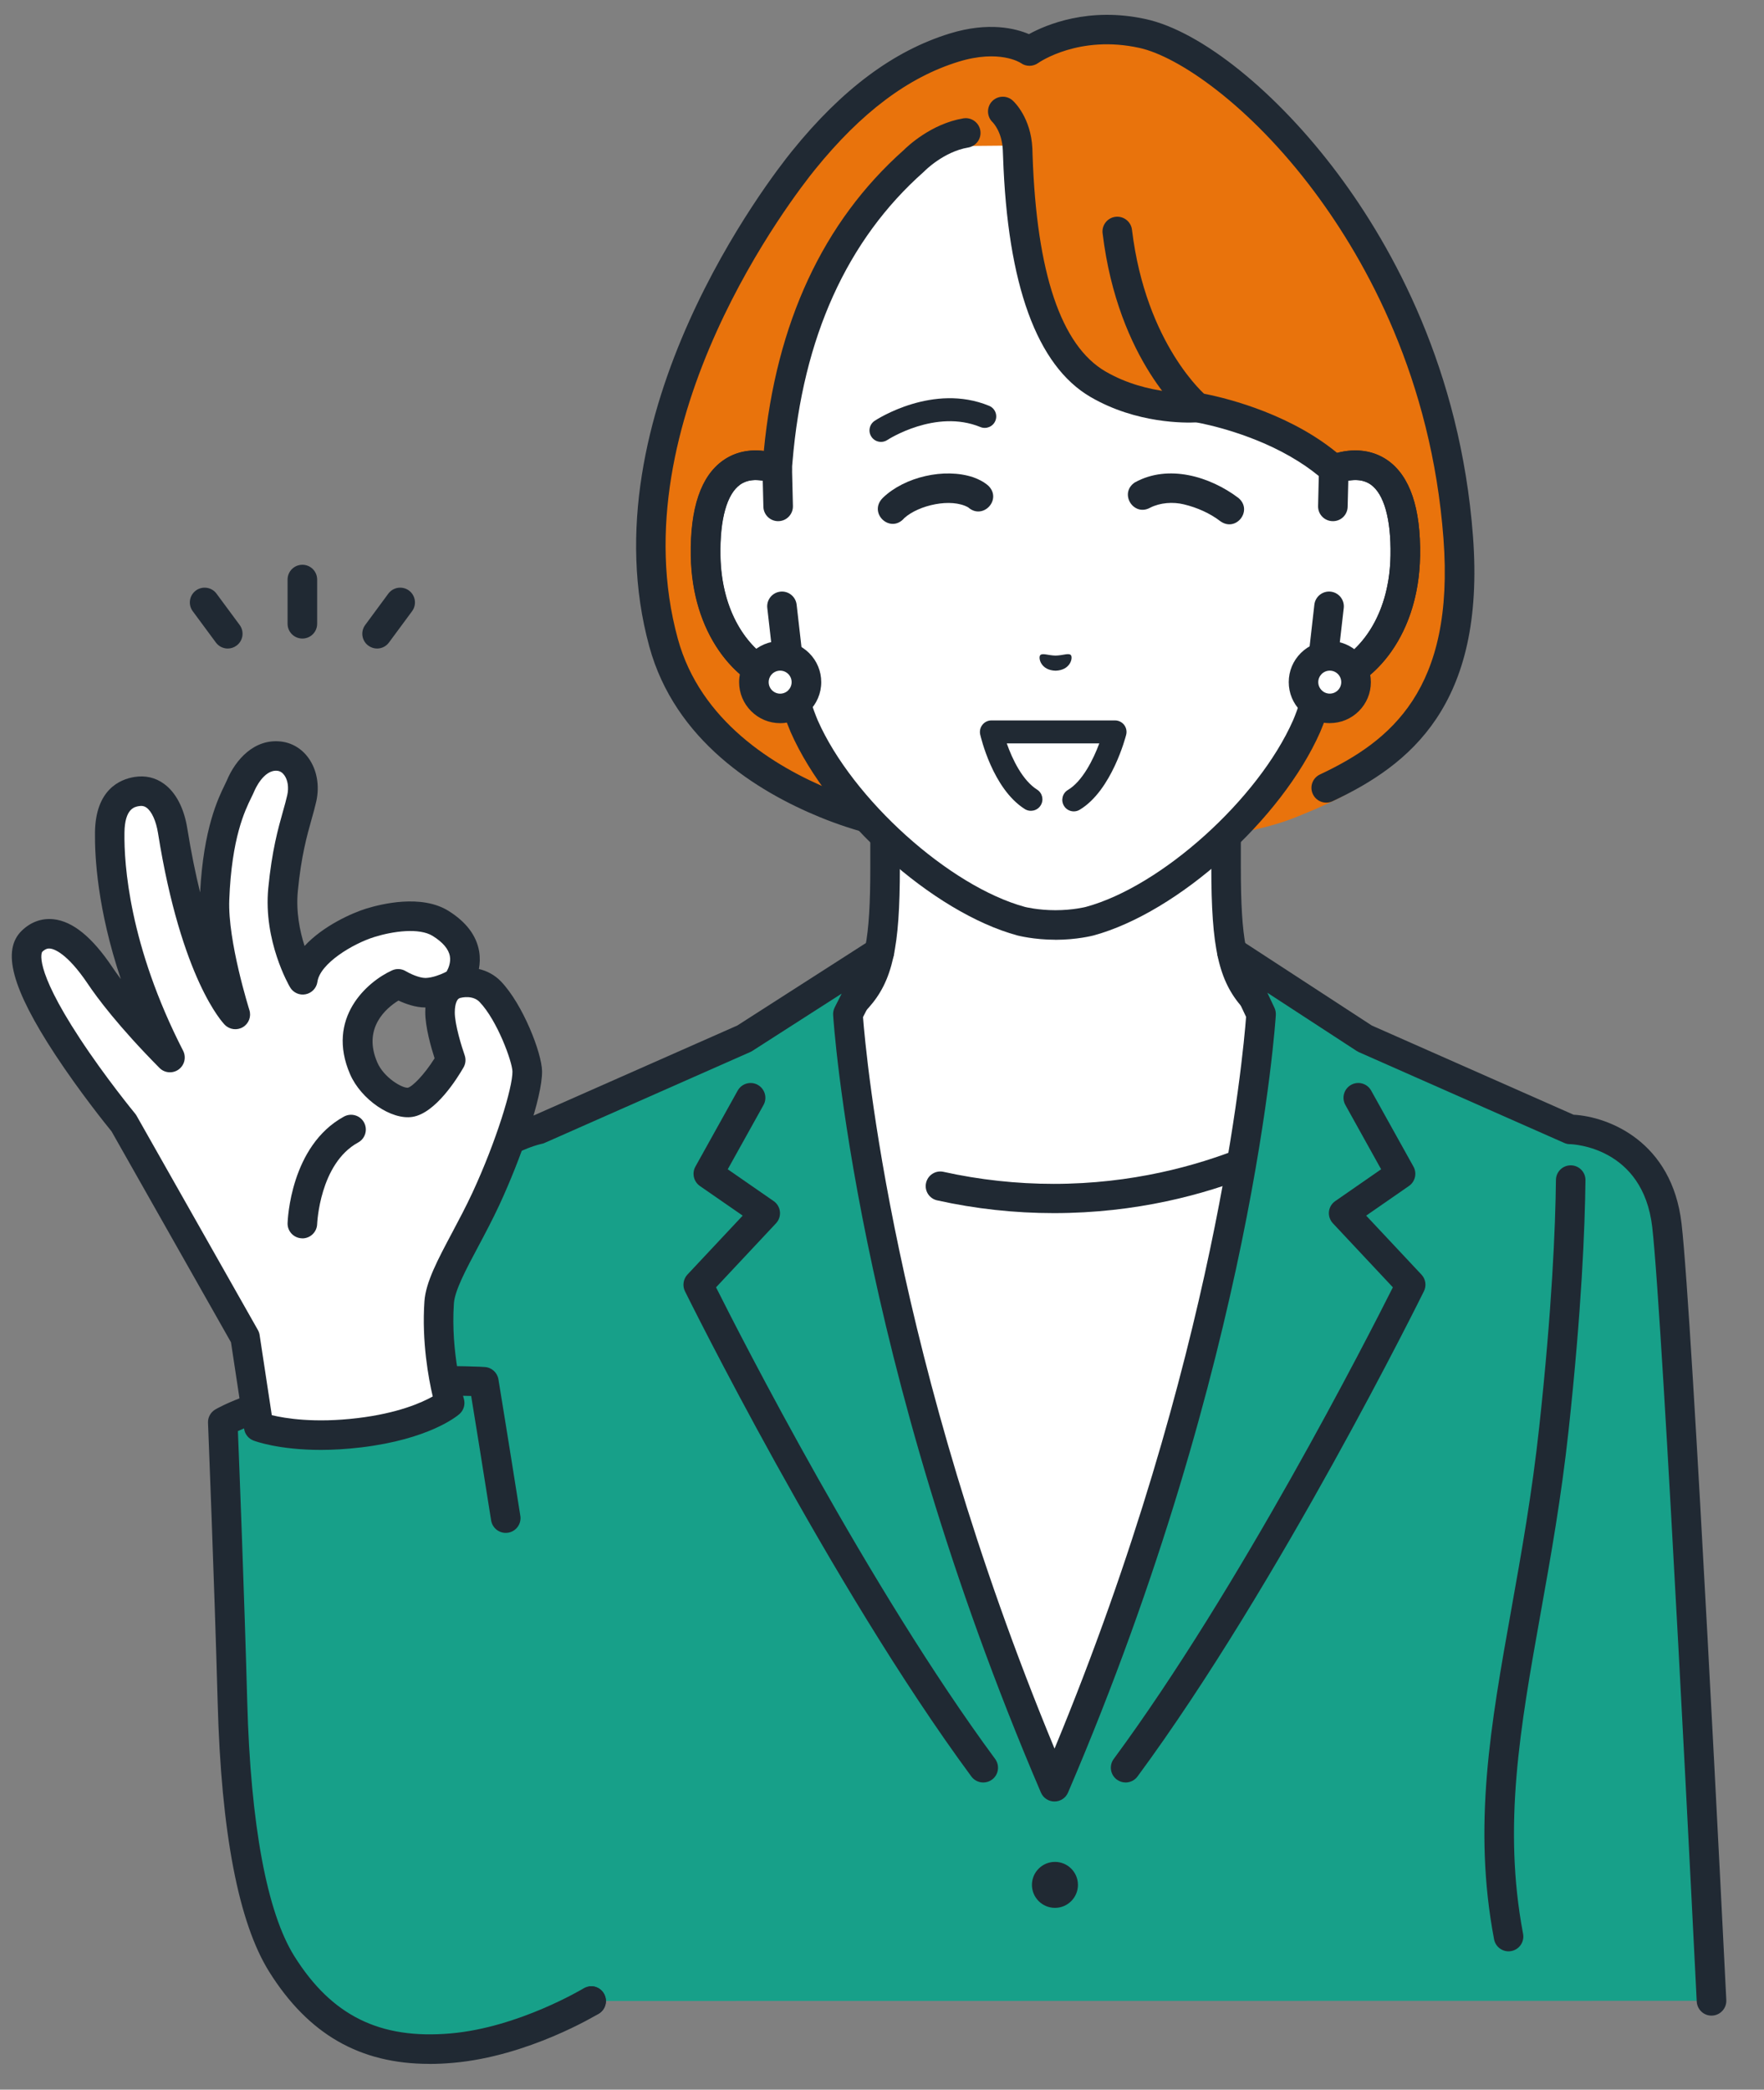 <svg width="38" height="45" viewBox="0 0 38 45" fill="none" xmlns="http://www.w3.org/2000/svg">
<rect x="0" y="0" width="38" height="45" fill="#808080" stroke="none"/>
<g id="Group">
<g id="Group_2">
<g id="Group_3">
<path id="Vector" d="M22.736 14.444L19.063 13.54V18.677C19.063 20.329 18.925 20.979 18.472 21.489C18.018 21.999 17.227 22.584 14.607 23.569C11.989 24.552 19.805 29.258 19.805 29.258H25.668C25.668 29.258 33.484 24.553 30.867 23.569C28.246 22.584 27.455 21.999 27.001 21.489C26.548 20.98 26.41 20.329 26.41 18.677V13.54L22.737 14.444H22.736Z" fill="white"/>
<path id="Vector_2" d="M25.671 29.576C25.563 29.576 25.458 29.521 25.398 29.422C25.308 29.271 25.356 29.076 25.506 28.985C25.521 28.977 26.982 28.094 28.404 27.033C30.962 25.125 31.104 24.357 31.086 24.167C31.081 24.116 31.069 23.983 30.758 23.866C28.184 22.899 27.301 22.301 26.767 21.7C26.252 21.121 26.094 20.414 26.094 18.677V13.946L22.816 14.752C22.765 14.764 22.713 14.764 22.664 14.752L19.385 13.946V18.677C19.385 20.415 19.228 21.121 18.713 21.7C18.178 22.301 17.296 22.899 14.721 23.866C14.409 23.983 14.397 24.116 14.393 24.167C14.376 24.357 14.518 25.125 17.075 27.033C18.497 28.094 19.958 28.977 19.973 28.985C20.123 29.076 20.172 29.271 20.081 29.422C19.991 29.573 19.794 29.62 19.644 29.53C19.629 29.521 18.145 28.625 16.697 27.546C13.967 25.51 13.713 24.609 13.758 24.109C13.783 23.843 13.93 23.483 14.497 23.27C17.094 22.295 17.829 21.736 18.236 21.277C18.628 20.836 18.748 20.229 18.748 18.676V13.539C18.748 13.442 18.793 13.349 18.87 13.289C18.947 13.229 19.047 13.207 19.142 13.23L22.739 14.115L26.336 13.23C26.431 13.207 26.532 13.229 26.609 13.289C26.686 13.349 26.73 13.442 26.73 13.539V18.676C26.73 20.228 26.85 20.836 27.242 21.277C27.65 21.736 28.385 22.295 30.981 23.27C31.548 23.483 31.696 23.843 31.72 24.109C31.766 24.609 31.511 25.51 28.782 27.546C27.335 28.625 25.85 29.521 25.835 29.53C25.783 29.561 25.727 29.576 25.671 29.576H25.671Z" fill="#202933"/>
</g>
<g id="Group_4">
<path id="Vector_3" d="M30.758 25.272L28.475 24.184C28.475 24.184 26.217 25.809 22.703 25.809C19.189 25.809 16.931 24.184 16.931 24.184L14.648 25.272C14.648 25.272 17.042 40.58 22.703 40.58C28.364 40.58 30.758 25.272 30.758 25.272Z" fill="white"/>
<path id="Vector_4" d="M22.701 26.124C21.856 26.124 21.01 26.032 20.188 25.849C20.018 25.812 19.911 25.643 19.949 25.474C19.987 25.304 20.155 25.197 20.325 25.235C21.102 25.407 21.902 25.494 22.701 25.494C26.062 25.494 28.267 23.943 28.289 23.928C28.43 23.827 28.627 23.858 28.728 24C28.829 24.141 28.798 24.338 28.657 24.439C28.561 24.507 26.275 26.124 22.701 26.124Z" fill="#202933"/>
</g>
<g id="Group_5">
<path id="Vector_5" d="M16.032 22.364L11.606 24.32C11.606 24.32 9.71 24.705 9.475 26.739C9.239 28.774 5.861 35.443 5.984 39.798C6.047 42.017 7.072 43.631 8.904 43.785C10.249 43.899 12.734 43.09 12.734 43.09L36.867 43.086C36.867 43.086 36.141 28.419 35.906 26.385C35.67 24.353 33.826 24.319 33.822 24.319L29.396 22.363L26.534 20.498L27.163 21.836C27.163 21.836 26.749 29.056 22.713 38.474C18.678 29.056 18.264 21.836 18.264 21.836L18.941 20.498L16.032 22.363L16.032 22.364Z" fill="#17A089"/>
<path id="Vector_6" d="M9.181 44.115C9.076 44.115 8.975 44.111 8.879 44.103C6.969 43.941 5.737 42.295 5.667 39.807C5.586 36.927 7.009 33.041 8.048 30.205C8.603 28.691 9.082 27.382 9.161 26.703C9.404 24.61 11.218 24.087 11.507 24.017L15.883 22.084L18.772 20.232C18.893 20.154 19.051 20.168 19.158 20.264C19.265 20.36 19.294 20.515 19.229 20.643L18.591 21.903C18.653 22.712 19.243 29.271 22.717 37.656C26.198 29.255 26.784 22.686 26.843 21.898L26.248 20.635C26.187 20.506 26.22 20.353 26.328 20.259C26.435 20.166 26.591 20.155 26.71 20.233L29.551 22.084L33.898 24.005C34.651 24.047 36.019 24.579 36.224 26.35C36.459 28.371 37.158 42.472 37.188 43.071C37.196 43.247 37.061 43.396 36.885 43.405C36.709 43.415 36.561 43.278 36.551 43.103C36.544 42.957 35.823 28.424 35.592 26.423C35.392 24.7 33.883 24.64 33.818 24.639C33.774 24.639 33.737 24.63 33.696 24.612L29.269 22.656C29.254 22.649 29.239 22.641 29.224 22.631L27.301 21.378L27.454 21.702C27.477 21.75 27.486 21.803 27.484 21.856C27.479 21.928 27.02 29.24 23.008 38.601C22.958 38.719 22.843 38.794 22.715 38.794C22.588 38.794 22.473 38.719 22.423 38.601C18.412 29.241 17.952 21.928 17.947 21.856C17.944 21.8 17.956 21.744 17.981 21.694L18.131 21.397L16.205 22.632C16.191 22.64 16.177 22.648 16.162 22.655L11.735 24.611C11.715 24.62 11.693 24.628 11.671 24.632C11.603 24.646 9.997 25.004 9.791 26.776C9.703 27.53 9.236 28.807 8.644 30.424C7.623 33.212 6.224 37.031 6.302 39.79C6.364 41.96 7.346 43.335 8.931 43.469C10.196 43.578 12.611 42.796 12.636 42.788C12.804 42.734 12.983 42.825 13.037 42.992C13.092 43.159 13 43.339 12.833 43.393C12.736 43.425 10.599 44.115 9.18 44.115H9.181Z" fill="#202933"/>
</g>
<path id="Vector_7" d="M24.248 38.385C24.182 38.385 24.116 38.364 24.059 38.323C23.918 38.218 23.887 38.02 23.992 37.878C26.707 34.199 29.457 28.812 30.005 27.722L28.713 26.343C28.65 26.276 28.619 26.184 28.628 26.092C28.638 26 28.688 25.917 28.764 25.865L29.752 25.18L28.982 23.795C28.896 23.641 28.952 23.448 29.105 23.362C29.259 23.276 29.453 23.332 29.538 23.486L30.449 25.123C30.528 25.266 30.486 25.446 30.352 25.539L29.43 26.178L30.621 27.448C30.712 27.545 30.733 27.687 30.674 27.806C30.643 27.869 27.556 34.121 24.504 38.256C24.442 38.34 24.345 38.385 24.247 38.385H24.248Z" fill="#202933"/>
<path id="Vector_8" d="M22.726 41.085C22.999 41.085 23.221 40.863 23.221 40.59C23.221 40.317 22.999 40.095 22.726 40.095C22.452 40.095 22.23 40.317 22.23 40.59C22.23 40.863 22.452 41.085 22.726 41.085Z" fill="#202933"/>
<path id="Vector_9" d="M21.182 38.385C21.084 38.385 20.988 38.341 20.925 38.256C17.873 34.121 14.787 27.869 14.755 27.806C14.697 27.687 14.719 27.544 14.808 27.448L15.999 26.178L15.077 25.54C14.943 25.446 14.901 25.267 14.98 25.123L15.891 23.486C15.977 23.332 16.17 23.277 16.324 23.362C16.477 23.448 16.533 23.641 16.448 23.795L15.677 25.18L16.666 25.865C16.742 25.918 16.791 26 16.801 26.092C16.811 26.184 16.78 26.276 16.717 26.343L15.425 27.722C15.972 28.813 18.723 34.2 21.437 37.878C21.541 38.02 21.512 38.219 21.37 38.323C21.314 38.365 21.247 38.385 21.181 38.385H21.182Z" fill="#202933"/>
<g id="Group_6">
<path id="Vector_10" d="M32.499 41.703L33.265 32.379C32.731 35.935 31.915 38.614 32.499 41.703Z" fill="#17A089"/>
<path id="Vector_11" d="M33.834 25.413L33.262 32.378C33.34 31.86 33.412 31.323 33.473 30.763C33.751 28.202 33.823 26.439 33.834 25.413Z" fill="#17A089"/>
<path id="Vector_12" d="M32.497 42.021C32.347 42.021 32.214 41.914 32.185 41.761C31.723 39.322 32.11 37.154 32.559 34.645C32.778 33.422 33.003 32.158 33.158 30.729C33.434 28.183 33.506 26.431 33.518 25.409C33.52 25.235 33.662 25.095 33.836 25.095H33.84C34.016 25.097 34.157 25.241 34.154 25.416C34.142 26.452 34.07 28.226 33.791 30.798C33.634 32.248 33.406 33.524 33.185 34.757C32.748 37.205 32.37 39.319 32.81 41.643C32.843 41.816 32.729 41.983 32.556 42.015C32.536 42.019 32.516 42.021 32.497 42.021H32.497Z" fill="#202933"/>
</g>
</g>
<g id="Group_7">
<g id="Group_8">
<path id="Vector_13" d="M9.736 44.105C11.295 43.968 12.735 43.09 12.735 43.09L10.897 32.692C10.641 31.07 10.425 29.755 10.425 29.755C10.425 29.755 9.829 29.717 9.001 29.752C8.172 29.786 7.505 29.882 7.505 29.882C5.662 30.111 4.801 30.627 4.801 30.627C4.801 30.627 4.935 33.931 5.009 36.655C5.069 38.861 5.344 41.133 6.074 42.296C6.786 43.429 7.821 44.272 9.737 44.105H9.736Z" fill="#17A089"/>
<path id="Vector_14" d="M9.253 44.445C7.75 44.445 6.645 43.807 5.802 42.466C5.139 41.41 4.764 39.458 4.689 36.664C4.615 33.973 4.482 30.673 4.481 30.64C4.476 30.524 4.535 30.415 4.635 30.354C4.673 30.332 5.575 29.801 7.464 29.567C7.486 29.564 8.15 29.469 8.985 29.434C9.821 29.399 10.418 29.436 10.443 29.438C10.591 29.447 10.713 29.557 10.737 29.703C10.739 29.717 10.956 31.038 11.209 32.642C11.237 32.815 11.118 32.979 10.945 33.006C10.771 33.034 10.608 32.915 10.58 32.742C10.393 31.555 10.225 30.523 10.15 30.062C9.905 30.055 9.498 30.05 9.012 30.07C8.211 30.104 7.555 30.197 7.549 30.198C6.231 30.361 5.443 30.67 5.125 30.818C5.156 31.579 5.263 34.337 5.326 36.647C5.398 39.288 5.749 41.183 6.342 42.128C7.147 43.409 8.184 43.921 9.707 43.789C11.17 43.661 12.555 42.828 12.569 42.82C12.719 42.728 12.915 42.776 13.006 42.926C13.097 43.076 13.05 43.272 12.9 43.363C12.838 43.4 11.377 44.281 9.763 44.422C9.588 44.438 9.418 44.446 9.253 44.446V44.445Z" fill="#202933"/>
</g>
<g id="Group_9">
<g id="Group_10">
<path id="Vector_15" d="M9.833 21.182C9.833 21.182 10.421 20.462 9.489 19.885C9.072 19.626 8.388 19.745 7.973 19.873C7.559 20.001 6.611 20.474 6.523 21.099C6.523 21.099 5.996 20.202 6.098 19.157C6.201 18.086 6.405 17.625 6.502 17.186C6.598 16.747 6.386 16.325 6.014 16.283C5.546 16.231 5.271 16.707 5.178 16.93C5.086 17.154 4.685 17.75 4.622 19.365C4.585 20.322 5.071 21.846 5.071 21.846C5.071 21.846 4.213 20.978 3.72 17.891C3.642 17.398 3.39 16.973 2.945 17.045C2.44 17.126 2.367 17.618 2.364 17.929C2.36 18.185 2.318 20.15 3.663 22.773C2.815 21.916 2.354 21.301 2.155 21.006C1.57 20.136 1.058 19.916 0.691 20.269C0.334 20.612 0.857 21.625 1.453 22.535C2.026 23.407 2.665 24.184 2.665 24.184L5.28 28.8L5.573 30.725C5.573 30.725 6.342 31.022 7.741 30.854C9.141 30.686 9.685 30.213 9.685 30.213C9.685 30.213 9.38 29.184 9.459 28.047C9.495 27.524 10.041 26.733 10.469 25.81C10.97 24.727 11.362 23.51 11.357 23.073C11.352 22.775 10.99 21.806 10.562 21.359C10.271 21.054 9.833 21.183 9.833 21.183V21.182ZM8.836 23.738C8.556 23.783 8.027 23.448 7.835 23.006C7.3 21.769 8.579 21.187 8.579 21.187C8.579 21.187 8.908 21.388 9.186 21.378C9.464 21.369 9.748 21.216 9.748 21.216C9.748 21.216 9.482 21.307 9.48 21.796C9.477 22.174 9.71 22.829 9.71 22.829C9.504 23.189 9.118 23.694 8.836 23.739V23.738Z" fill="white"/>
<path id="Vector_16" d="M6.912 31.223C5.994 31.223 5.486 31.032 5.459 31.021C5.353 30.98 5.276 30.885 5.259 30.772L4.976 28.906L2.403 24.364C2.293 24.229 1.717 23.515 1.188 22.71C0.253 21.285 0.032 20.462 0.471 20.04C0.665 19.853 0.9 19.769 1.151 19.795C1.567 19.84 1.983 20.177 2.421 20.828C2.46 20.887 2.52 20.973 2.603 21.084C2.097 19.577 2.04 18.442 2.046 17.934V17.925C2.058 17.004 2.583 16.782 2.896 16.732C3.127 16.694 3.347 16.744 3.531 16.878C3.787 17.062 3.966 17.404 4.035 17.842C4.119 18.364 4.213 18.82 4.311 19.218C4.383 17.839 4.703 17.184 4.843 16.899C4.86 16.863 4.875 16.834 4.885 16.81C5.072 16.361 5.476 15.904 6.05 15.968C6.289 15.995 6.5 16.121 6.646 16.324C6.827 16.577 6.888 16.916 6.814 17.255C6.785 17.382 6.75 17.509 6.712 17.643C6.613 17.995 6.489 18.434 6.416 19.188C6.373 19.633 6.459 20.054 6.561 20.371C6.961 19.937 7.588 19.66 7.881 19.569C8.222 19.463 9.079 19.255 9.659 19.614C10.041 19.852 10.264 20.146 10.322 20.489C10.344 20.626 10.338 20.753 10.316 20.867C10.482 20.906 10.651 20.988 10.794 21.137C11.265 21.631 11.671 22.674 11.677 23.067C11.684 23.632 11.21 24.97 10.76 25.942C10.61 26.264 10.445 26.575 10.299 26.849C10.041 27.333 9.797 27.79 9.778 28.067C9.704 29.135 9.989 30.111 9.992 30.121C10.027 30.241 9.99 30.37 9.896 30.452C9.832 30.507 9.235 30.994 7.78 31.169C7.46 31.207 7.17 31.223 6.912 31.223V31.223ZM5.859 30.476C6.142 30.544 6.776 30.65 7.704 30.538C8.573 30.434 9.086 30.205 9.322 30.072C9.233 29.693 9.083 28.892 9.143 28.024C9.171 27.611 9.434 27.12 9.737 26.55C9.885 26.271 10.039 25.982 10.181 25.676C10.692 24.572 11.043 23.419 11.039 23.076C11.036 22.865 10.712 21.975 10.332 21.578C10.182 21.42 9.93 21.486 9.92 21.489C9.915 21.49 9.911 21.492 9.906 21.492C9.904 21.494 9.901 21.495 9.899 21.496C9.894 21.498 9.887 21.502 9.875 21.509C9.858 21.524 9.798 21.593 9.797 21.798C9.795 22.061 9.95 22.555 10.009 22.722C10.04 22.81 10.032 22.906 9.985 22.987C9.853 23.217 9.383 23.974 8.884 24.052C8.429 24.123 7.777 23.676 7.541 23.132C7.019 21.926 7.904 21.143 8.445 20.897C8.541 20.853 8.653 20.86 8.743 20.915C8.822 20.963 9.028 21.06 9.163 21.06C9.166 21.06 9.17 21.06 9.173 21.06C9.318 21.055 9.489 20.987 9.57 20.948C9.59 20.937 9.608 20.928 9.621 20.922C9.661 20.851 9.715 20.725 9.691 20.59C9.663 20.436 9.538 20.29 9.321 20.155C9.029 19.974 8.463 20.054 8.067 20.177C7.599 20.322 6.892 20.749 6.838 21.143C6.819 21.277 6.717 21.385 6.584 21.411C6.451 21.438 6.316 21.377 6.248 21.26C6.224 21.22 5.67 20.261 5.779 19.126C5.858 18.316 5.99 17.847 6.096 17.471C6.133 17.34 6.165 17.227 6.189 17.118C6.224 16.959 6.2 16.798 6.125 16.694C6.085 16.638 6.035 16.606 5.977 16.599C5.682 16.566 5.491 17.003 5.471 17.053C5.457 17.087 5.437 17.128 5.412 17.178C5.276 17.458 4.99 18.04 4.939 19.378C4.904 20.267 5.368 21.735 5.372 21.75C5.417 21.89 5.36 22.042 5.234 22.118C5.108 22.194 4.946 22.174 4.843 22.069C4.804 22.031 3.907 21.093 3.404 17.941C3.362 17.68 3.27 17.475 3.156 17.392C3.108 17.358 3.06 17.348 2.995 17.359C2.903 17.374 2.687 17.408 2.681 17.933V17.943C2.672 18.593 2.777 20.351 3.945 22.628C4.016 22.768 3.975 22.939 3.848 23.031C3.72 23.123 3.545 23.109 3.435 22.997C2.548 22.101 2.085 21.476 1.889 21.183C1.438 20.514 1.156 20.435 1.081 20.427C1.037 20.422 0.983 20.427 0.909 20.498C0.906 20.5 0.701 20.811 1.718 22.36C2.273 23.206 2.904 23.973 2.91 23.98C2.922 23.994 2.931 24.01 2.941 24.025L5.556 28.642C5.575 28.676 5.588 28.713 5.593 28.751L5.855 30.475L5.859 30.476ZM8.582 21.547C8.32 21.709 7.807 22.14 8.128 22.879C8.272 23.212 8.668 23.435 8.786 23.424C8.882 23.4 9.133 23.154 9.362 22.79C9.287 22.559 9.159 22.112 9.161 21.793C9.161 21.759 9.162 21.727 9.164 21.696C8.947 21.696 8.728 21.614 8.582 21.546V21.547Z" fill="#202933"/>
</g>
<path id="Vector_17" d="M6.514 26.667C6.514 26.667 6.507 26.667 6.504 26.667C6.328 26.661 6.19 26.516 6.195 26.34C6.198 26.273 6.256 24.675 7.41 24.045C7.564 23.961 7.758 24.017 7.842 24.172C7.926 24.326 7.869 24.519 7.715 24.603C6.885 25.057 6.833 26.347 6.832 26.359C6.827 26.531 6.685 26.668 6.514 26.668V26.667Z" fill="#202933"/>
</g>
<g id="Group_11">
<path id="Vector_18" d="M6.514 13.751C6.338 13.751 6.195 13.609 6.195 13.433V12.48C6.195 12.304 6.338 12.162 6.514 12.162C6.69 12.162 6.832 12.304 6.832 12.48V13.433C6.832 13.609 6.69 13.751 6.514 13.751Z" fill="#202933"/>
<path id="Vector_19" d="M4.906 13.966C4.809 13.966 4.713 13.921 4.65 13.836L4.152 13.162C4.047 13.021 4.078 12.821 4.219 12.717C4.361 12.613 4.56 12.643 4.664 12.784L5.163 13.459C5.267 13.6 5.237 13.8 5.095 13.903C5.039 13.945 4.972 13.966 4.906 13.966Z" fill="#202933"/>
<path id="Vector_20" d="M8.123 13.966C8.057 13.966 7.991 13.945 7.934 13.903C7.792 13.799 7.763 13.6 7.867 13.459L8.365 12.784C8.47 12.643 8.668 12.613 8.81 12.717C8.951 12.822 8.981 13.02 8.877 13.162L8.379 13.836C8.317 13.921 8.22 13.966 8.123 13.966Z" fill="#202933"/>
</g>
</g>
<g id="Group_12">
<g id="Group_13">
<g id="Group_14">
<path id="Vector_21" d="M22.74 17.988C22.74 17.988 20.129 18.263 17.788 17.304C16.238 16.67 14.771 15.572 14.297 13.838C13.105 9.484 16.124 4.895 17.313 3.451C18.472 2.043 19.588 1.324 20.557 1.025C21.625 0.697 22.18 1.1 22.18 1.1C22.18 1.1 23.158 0.401 24.618 0.723C26.573 1.154 30.938 5.249 31.416 11.575C31.736 15.819 29.743 16.863 27.922 17.596C25.94 18.394 22.741 17.989 22.741 17.989L22.74 17.988Z" fill="#E9730C"/>
<path id="Vector_22" d="M21.824 18.344C20.829 18.344 19.202 18.228 17.666 17.599C16.293 17.037 14.54 15.943 13.987 13.922C12.621 8.931 16.604 3.818 17.063 3.251C18.14 1.92 19.251 1.093 20.461 0.721C21.302 0.463 21.881 0.614 22.166 0.735C22.532 0.534 23.453 0.14 24.685 0.412C25.884 0.676 27.508 1.985 28.824 3.748C30 5.323 31.46 7.955 31.731 11.55C32.006 15.195 30.356 16.479 28.705 17.254C28.546 17.329 28.357 17.261 28.282 17.102C28.206 16.942 28.275 16.753 28.434 16.678C29.962 15.96 31.341 14.848 31.095 11.597C30.836 8.155 29.439 5.635 28.313 4.127C26.922 2.264 25.386 1.217 24.547 1.032C23.254 0.747 22.398 1.333 22.361 1.359C22.25 1.437 22.1 1.437 21.99 1.357C21.976 1.348 21.529 1.058 20.648 1.329C19.563 1.663 18.552 2.422 17.557 3.651C17.119 4.192 13.318 9.068 14.601 13.754C15.085 15.525 16.666 16.502 17.906 17.01C20.141 17.924 22.678 17.673 22.704 17.671C22.879 17.653 23.036 17.78 23.053 17.955C23.072 18.129 22.945 18.286 22.77 18.304C22.732 18.308 22.374 18.344 21.823 18.344L21.824 18.344Z" fill="#202933"/>
<path id="Vector_23" d="M21.919 3.207C21.919 3.207 21.948 7.279 23.651 8.273C24.674 8.87 25.789 8.775 25.789 8.775C25.789 8.775 26.591 8.879 27.369 9.26C27.88 9.511 28.441 9.872 28.73 10.109C29.394 9.858 30.303 10.021 30.271 11.964C30.243 13.684 29.206 14.606 28.441 14.701C28.365 15.03 28.268 15.351 28.145 15.637C27.353 17.434 25.202 19.368 23.47 19.837C23.47 19.837 23.161 19.919 22.733 19.919C22.306 19.919 21.997 19.837 21.997 19.837C20.265 19.368 18.114 17.434 17.322 15.637C17.199 15.351 17.103 15.03 17.026 14.701C16.261 14.606 15.224 13.684 15.196 11.964C15.164 10.021 16.073 9.858 16.737 10.109V10.092C16.797 9.619 16.872 5.955 19.686 3.463C19.686 3.463 20.22 2.96 20.793 3.144L21.912 3.134L21.918 3.207H21.919Z" fill="white"/>
<g id="Group_15">
<path id="Vector_24" d="M17.03 14.702L16.842 13.057L16.76 10.905L16.741 10.11C16.077 9.859 15.168 10.022 15.2 11.965C15.228 13.686 16.265 14.607 17.03 14.703V14.702Z" fill="white"/>
<path id="Vector_25" d="M17.032 15.02C17.019 15.02 17.006 15.02 16.992 15.018C15.992 14.894 14.913 13.783 14.884 11.97C14.867 10.943 15.102 10.251 15.582 9.914C15.93 9.67 16.383 9.634 16.856 9.812C16.977 9.858 17.059 9.973 17.062 10.102L17.081 10.898C17.085 11.073 16.946 11.219 16.771 11.223C16.595 11.228 16.449 11.088 16.445 10.913L16.431 10.352C16.281 10.325 16.1 10.329 15.948 10.434C15.66 10.637 15.508 11.179 15.521 11.959C15.541 13.186 16.111 13.947 16.66 14.246L16.529 13.093C16.509 12.919 16.634 12.761 16.809 12.741C16.984 12.721 17.141 12.847 17.161 13.021L17.349 14.666C17.36 14.763 17.325 14.86 17.256 14.928C17.196 14.988 17.115 15.02 17.032 15.02Z" fill="#202933"/>
</g>
<g id="Group_16">
<path id="Vector_26" d="M28.734 10.109L28.715 10.905L28.633 13.057L28.445 14.702C29.21 14.606 30.247 13.684 30.275 11.964C30.307 10.021 29.398 9.858 28.734 10.109V10.109Z" fill="white"/>
<path id="Vector_27" d="M28.444 15.02C28.36 15.02 28.28 14.988 28.22 14.928C28.15 14.86 28.116 14.763 28.127 14.666L28.314 13.021C28.334 12.847 28.492 12.721 28.667 12.741C28.841 12.761 28.967 12.919 28.947 13.093L28.815 14.246C29.364 13.947 29.935 13.186 29.954 11.959C29.967 11.178 29.815 10.637 29.527 10.434C29.376 10.328 29.195 10.325 29.045 10.352L29.031 10.913C29.027 11.088 28.885 11.228 28.705 11.223C28.529 11.219 28.39 11.074 28.394 10.898L28.413 10.102C28.416 9.973 28.498 9.858 28.619 9.812C29.093 9.634 29.546 9.67 29.894 9.914C30.373 10.251 30.608 10.943 30.592 11.97C30.563 13.783 29.483 14.894 28.483 15.018C28.47 15.02 28.457 15.02 28.444 15.02Z" fill="#202933"/>
</g>
<path id="Vector_28" d="M25.79 9.094C25.72 9.094 25.65 9.071 25.59 9.023C25.529 8.974 24.086 7.781 23.752 5.023C23.731 4.848 23.856 4.69 24.03 4.669C24.204 4.648 24.364 4.772 24.385 4.947C24.685 7.431 25.979 8.519 25.992 8.529C26.128 8.64 26.148 8.84 26.037 8.976C25.974 9.053 25.882 9.093 25.79 9.093V9.094Z" fill="#202933"/>
<path id="Vector_29" d="M22.736 20.237C22.273 20.237 21.933 20.148 21.918 20.145C20.099 19.652 17.862 17.647 17.032 15.765C16.932 15.532 16.844 15.267 16.767 14.974C15.836 14.726 14.907 13.648 14.88 11.969C14.863 10.941 15.098 10.249 15.578 9.913C15.827 9.738 16.129 9.67 16.454 9.711C16.718 6.954 17.732 4.775 19.468 3.232C19.549 3.152 20.058 2.666 20.751 2.549C20.924 2.52 21.088 2.637 21.118 2.81C21.147 2.983 21.03 3.147 20.857 3.177C20.328 3.266 19.92 3.68 19.916 3.685C19.91 3.69 19.904 3.697 19.898 3.702C18.245 5.166 17.295 7.267 17.072 9.945C17.067 10.015 17.062 10.07 17.058 10.111C17.058 10.215 17.006 10.312 16.92 10.371C16.834 10.43 16.724 10.444 16.627 10.407C16.47 10.348 16.174 10.273 15.945 10.434C15.656 10.636 15.505 11.178 15.517 11.959C15.541 13.503 16.439 14.308 17.067 14.386C17.2 14.402 17.308 14.5 17.338 14.63C17.417 14.968 17.511 15.265 17.616 15.513C18.365 17.21 20.453 19.089 22.082 19.531C22.082 19.531 22.36 19.601 22.736 19.601C23.111 19.601 23.389 19.531 23.391 19.53C25.018 19.089 27.106 17.21 27.856 15.51C27.961 15.265 28.054 14.968 28.133 14.63C28.163 14.5 28.271 14.403 28.404 14.386C29.033 14.308 29.93 13.503 29.955 11.959C29.967 11.178 29.815 10.636 29.527 10.434C29.297 10.273 29.001 10.348 28.844 10.407C28.733 10.449 28.607 10.425 28.519 10.346C28.357 10.2 28.172 10.062 27.968 9.934C27.037 9.347 25.971 9.132 25.773 9.096C25.543 9.108 24.484 9.127 23.491 8.548C22.336 7.874 21.702 6.133 21.608 3.372C21.606 3.311 21.604 3.261 21.602 3.223C21.583 2.832 21.388 2.638 21.387 2.636C21.258 2.517 21.248 2.316 21.367 2.186C21.486 2.057 21.687 2.047 21.817 2.166C21.857 2.202 22.207 2.541 22.239 3.192C22.241 3.232 22.242 3.285 22.244 3.35C22.331 5.878 22.858 7.442 23.812 7.998C24.731 8.534 25.754 8.459 25.764 8.459C25.789 8.457 25.815 8.457 25.84 8.461C25.893 8.47 27.168 8.677 28.307 9.395C28.485 9.507 28.651 9.627 28.804 9.752C29.209 9.646 29.59 9.701 29.893 9.913C30.373 10.251 30.608 10.942 30.591 11.969C30.564 13.649 29.636 14.726 28.704 14.974C28.627 15.268 28.539 15.532 28.44 15.763C27.609 17.647 25.372 19.652 23.556 20.145C23.539 20.149 23.199 20.238 22.736 20.238L22.736 20.237Z" fill="#202933"/>
</g>
<g id="Group_17">
<g id="Group_18">
<path id="Vector_30" d="M29.21 14.69C29.21 15.003 28.956 15.256 28.643 15.255C28.331 15.255 28.077 15.001 28.078 14.689C28.078 14.376 28.332 14.123 28.645 14.124C28.958 14.124 29.211 14.378 29.21 14.69Z" fill="white"/>
<path id="Vector_31" d="M28.646 15.573C28.41 15.573 28.188 15.481 28.021 15.314C27.854 15.147 27.762 14.925 27.762 14.689C27.762 14.453 27.854 14.231 28.021 14.064C28.188 13.897 28.41 13.805 28.646 13.805C28.883 13.805 29.105 13.897 29.272 14.065C29.439 14.232 29.531 14.453 29.531 14.69C29.531 14.926 29.439 15.148 29.271 15.315C29.104 15.481 28.882 15.572 28.646 15.572V15.573ZM28.646 14.442C28.58 14.442 28.518 14.468 28.471 14.514C28.425 14.561 28.398 14.623 28.398 14.689C28.398 14.755 28.424 14.817 28.471 14.864C28.517 14.911 28.58 14.937 28.645 14.937C28.711 14.937 28.773 14.912 28.82 14.865C28.867 14.818 28.893 14.756 28.893 14.69C28.893 14.624 28.868 14.562 28.821 14.515C28.774 14.468 28.712 14.442 28.646 14.442Z" fill="#202933"/>
</g>
<g id="Group_19">
<path id="Vector_32" d="M17.37 14.69C17.37 15.003 17.116 15.256 16.804 15.255C16.491 15.255 16.238 15.001 16.238 14.689C16.238 14.376 16.492 14.123 16.805 14.124C17.118 14.124 17.371 14.378 17.37 14.69Z" fill="white"/>
<path id="Vector_33" d="M16.806 15.573C16.57 15.573 16.348 15.481 16.181 15.314C16.014 15.147 15.922 14.925 15.922 14.689C15.922 14.202 16.319 13.806 16.806 13.806C17.043 13.806 17.265 13.898 17.432 14.065C17.599 14.232 17.691 14.454 17.691 14.69C17.691 15.177 17.294 15.573 16.806 15.573ZM16.806 14.442C16.67 14.442 16.559 14.553 16.559 14.689C16.559 14.756 16.584 14.817 16.631 14.865C16.677 14.911 16.74 14.938 16.806 14.938C16.942 14.938 17.053 14.827 17.053 14.69C17.053 14.624 17.028 14.562 16.981 14.515C16.934 14.468 16.872 14.442 16.806 14.442Z" fill="#202933"/>
</g>
</g>
</g>
<g id="Group_20">
<path id="Vector_34" d="M22.409 14.109C22.455 14.057 22.578 14.115 22.739 14.118C22.901 14.115 23.024 14.056 23.069 14.108C23.116 14.163 23.062 14.434 22.739 14.443C22.416 14.435 22.362 14.163 22.409 14.108V14.109Z" fill="#202933"/>
<path id="Vector_35" d="M23.132 17.473C23.048 17.473 22.965 17.43 22.919 17.352C22.849 17.234 22.887 17.082 23.004 17.012C23.318 16.826 23.551 16.356 23.681 16.009H21.688C21.806 16.346 22.025 16.805 22.341 17.004C22.456 17.077 22.491 17.23 22.417 17.345C22.344 17.461 22.191 17.495 22.075 17.422C21.382 16.983 21.126 15.863 21.115 15.816C21.099 15.742 21.117 15.666 21.164 15.607C21.211 15.548 21.282 15.514 21.357 15.514H24.02C24.097 15.514 24.169 15.55 24.216 15.61C24.262 15.67 24.279 15.748 24.26 15.823C24.248 15.871 23.948 17.026 23.258 17.438C23.218 17.462 23.174 17.473 23.131 17.473H23.132Z" fill="#202933"/>
<path id="Vector_36" d="M18.978 9.516C18.898 9.516 18.819 9.477 18.772 9.405C18.696 9.291 18.728 9.138 18.842 9.062C18.893 9.028 20.104 8.244 21.307 8.739C21.434 8.791 21.494 8.935 21.442 9.062C21.39 9.188 21.245 9.248 21.119 9.196C20.156 8.8 19.125 9.468 19.115 9.475C19.073 9.503 19.026 9.516 18.978 9.516Z" fill="#202933"/>
<path id="Vector_37" d="M24.452 10.386C25.169 9.993 26.062 10.258 26.678 10.723C26.996 10.989 26.63 11.465 26.291 11.226C26.064 11.051 25.784 10.929 25.507 10.862C25.267 10.803 24.99 10.825 24.781 10.931C24.414 11.137 24.097 10.615 24.451 10.386H24.452Z" fill="#202933"/>
<path id="Vector_38" d="M20.857 10.926C20.49 10.719 19.793 10.876 19.482 11.155C19.181 11.508 18.689 11.044 19.02 10.719C19.487 10.268 20.344 10.072 20.963 10.277C21.081 10.319 21.196 10.376 21.294 10.463C21.591 10.76 21.172 11.205 20.857 10.926Z" fill="#202933"/>
</g>
</g>
</g>
</svg>
